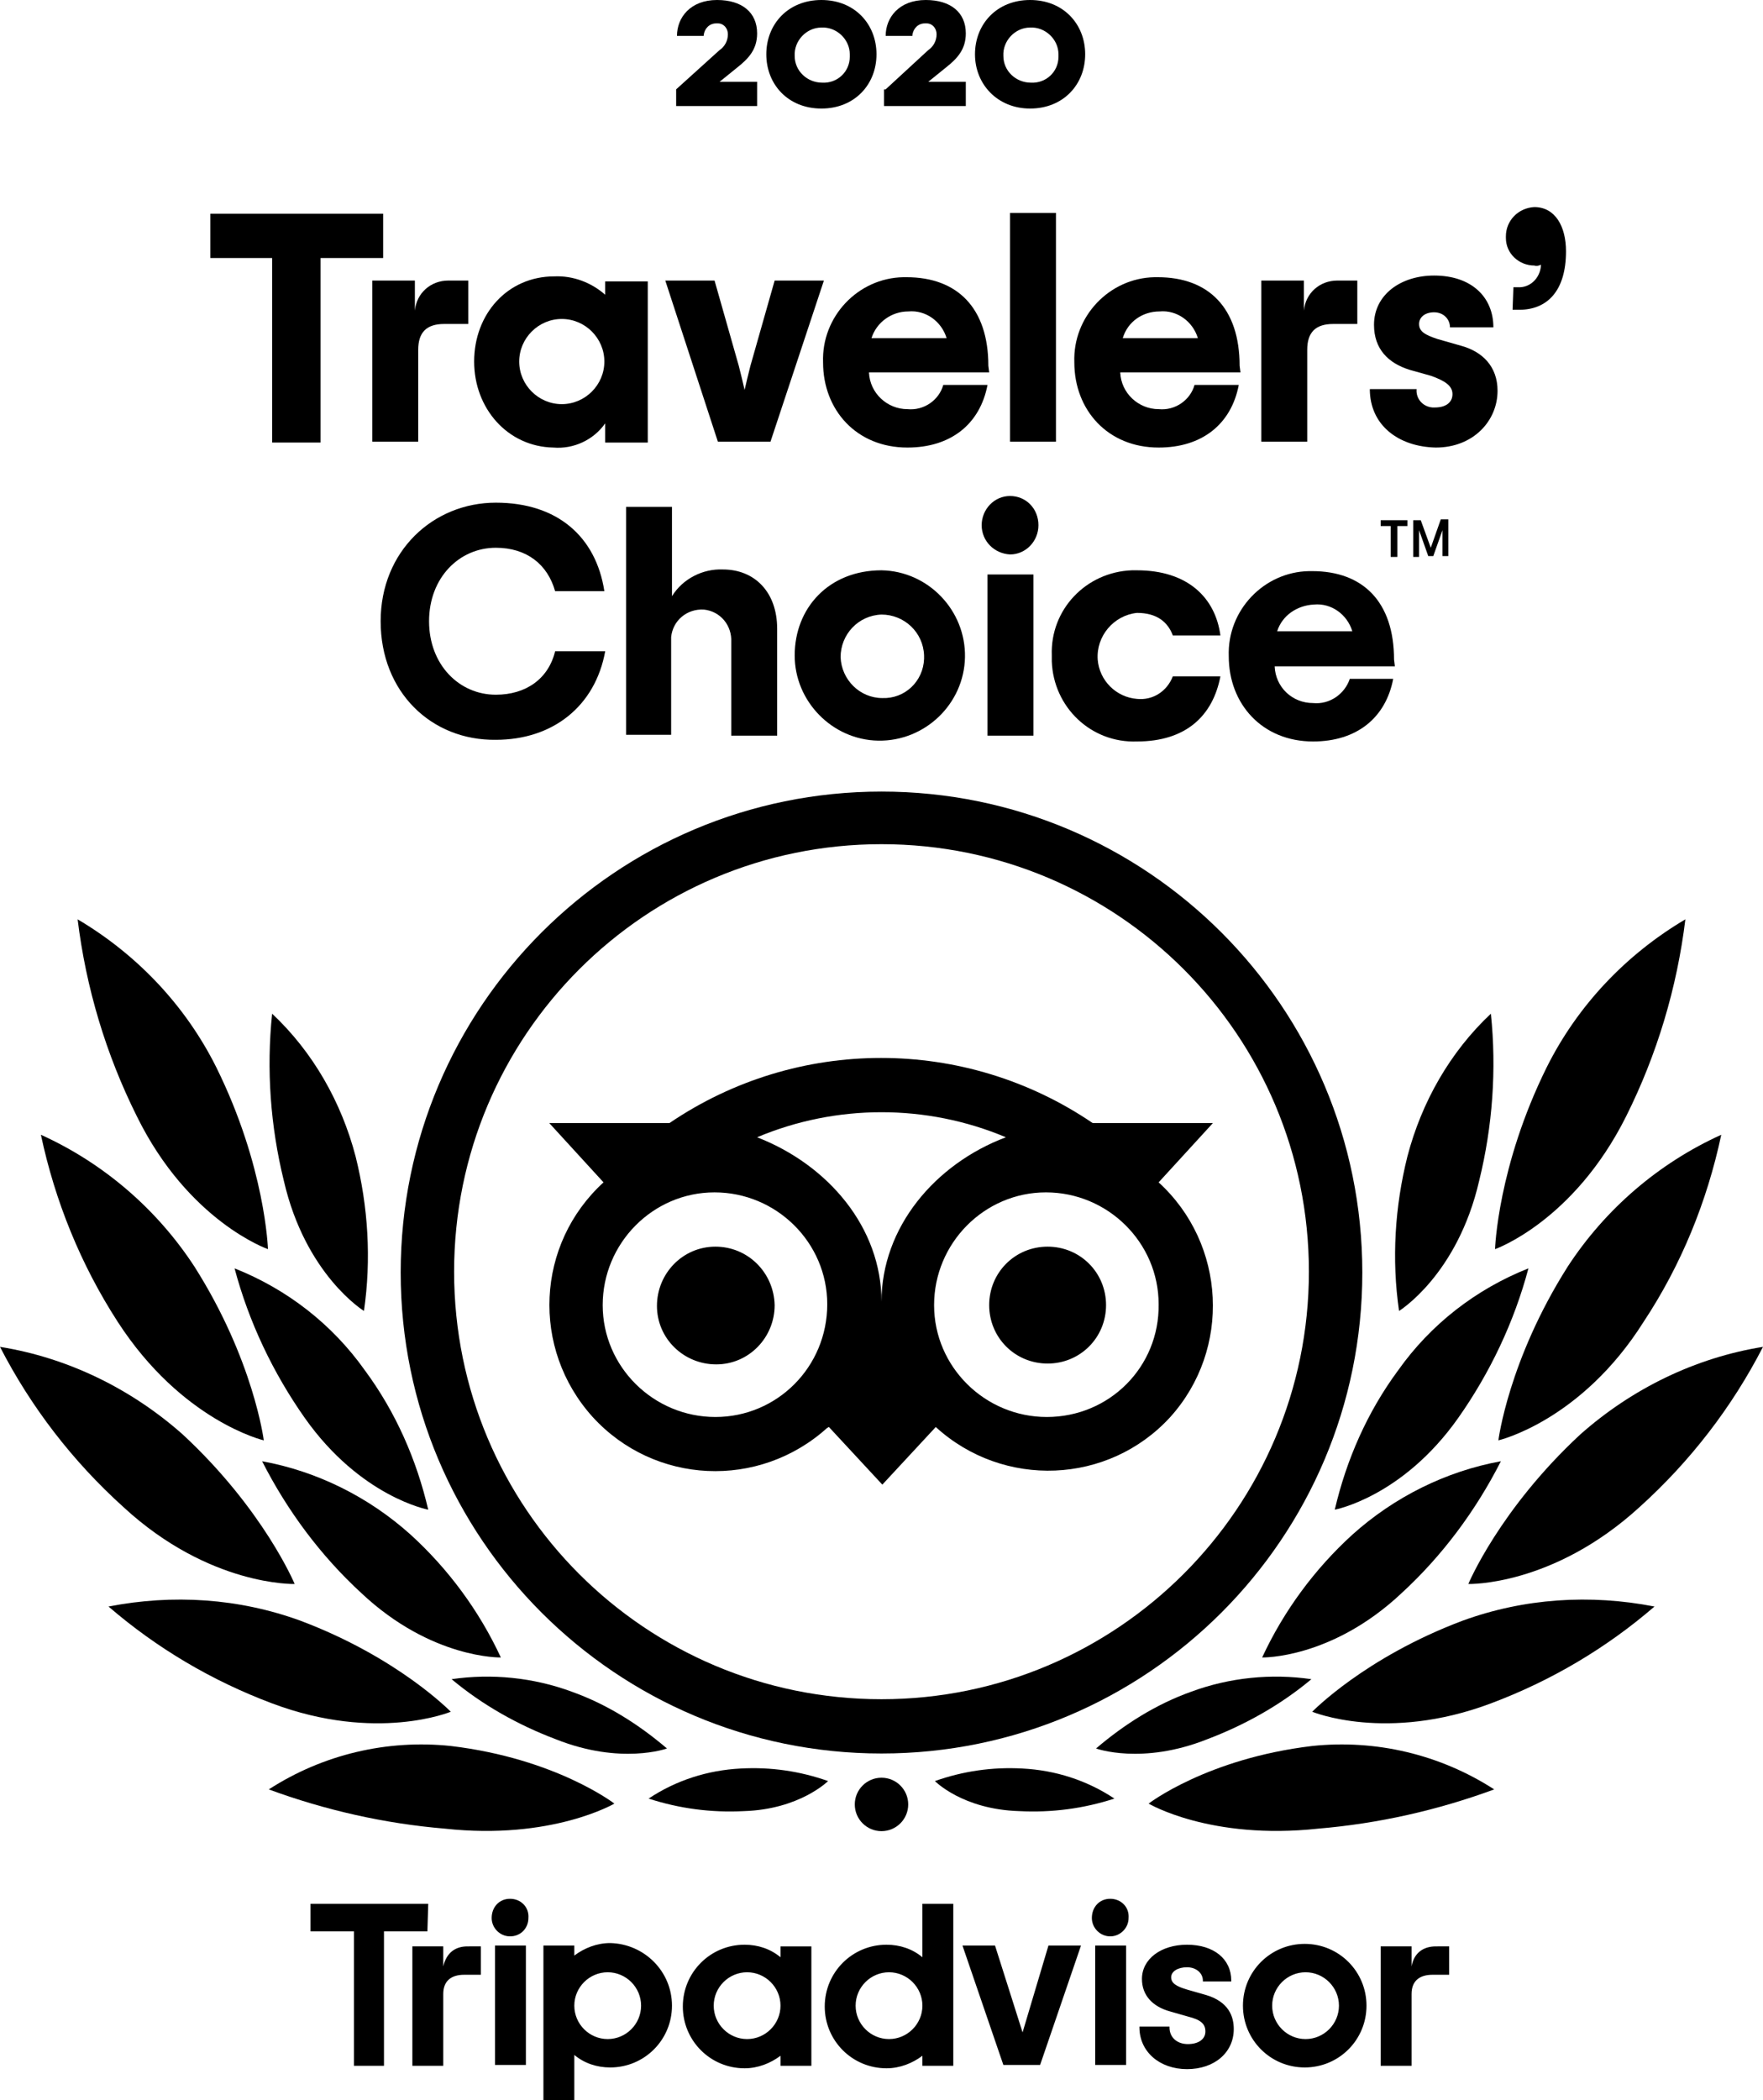 <?xml version="1.0" encoding="utf-8"?>
<!-- Generator: Adobe Illustrator 21.1.0, SVG Export Plug-In . SVG Version: 6.00 Build 0)  -->
<svg version="1.1" id="Ebene_1" xmlns="http://www.w3.org/2000/svg" xmlns:xlink="http://www.w3.org/1999/xlink" x="0px" y="0px"
	 viewBox="0 0 211.2 251.5" style="enable-background:new 0 0 211.2 251.5;" xml:space="preserve">
<title>Asset 16</title>
<g id="Layer_2">
	<g id="Layer_1-2">
		<path d="M81,10.7L86.2,6c0.6-0.4,1-1.1,1-1.9c0-0.7-0.5-1.3-1.2-1.3c-0.1,0-0.1,0-0.2,0c-0.8,0-1.4,0.6-1.5,1.4c0,0,0,0,0,0.1
			h-3.2c0-2.2,1.6-4.3,4.8-4.3c3,0,4.8,1.5,4.8,4c0,1.9-1,3-2.4,4.1l-2.1,1.7h4.5v2.9H81V10.7z"/>
		<path d="M91.8,6.5c0-3.6,2.6-6.5,6.6-6.5c4,0,6.6,2.9,6.6,6.5s-2.6,6.5-6.6,6.5S91.8,10.1,91.8,6.5z M101.8,6.5
			c0-1.8-1.6-3.3-3.4-3.2c-1.8,0-3.3,1.6-3.2,3.4c0,1.8,1.5,3.2,3.3,3.2c1.8,0.1,3.3-1.3,3.3-3.1C101.8,6.7,101.8,6.6,101.8,6.5z"/>
		<path d="M106.1,10.7l5.1-4.7c0.6-0.4,1-1.1,1-1.9c0-0.7-0.5-1.3-1.2-1.3c-0.1,0-0.1,0-0.2,0c-0.8,0-1.4,0.6-1.5,1.4c0,0,0,0,0,0.1
			h-3.2c0-2.2,1.6-4.3,4.8-4.3c3,0,4.8,1.5,4.8,4c0,1.9-1,3-2.4,4.1l-2.1,1.7h4.5v2.9h-9.8V10.7z"/>
		<path d="M116.8,6.5c0-3.6,2.6-6.5,6.6-6.5s6.6,2.9,6.6,6.5s-2.6,6.5-6.6,6.5C119.5,13,116.8,10.1,116.8,6.5z M126.8,6.5
			c0-1.8-1.6-3.3-3.4-3.2c-1.8,0-3.3,1.6-3.2,3.4c0,1.8,1.5,3.2,3.3,3.2c1.8,0.1,3.3-1.3,3.3-3.1C126.8,6.7,126.8,6.6,126.8,6.5z"/>
		<path d="M105.6,94.8c-31.8,0-57.6,25.8-57.6,57.6S73.8,210,105.6,210s57.6-25.8,57.6-57.6S137.4,94.8,105.6,94.8L105.6,94.8z
			 M105.6,203.5c-28.3,0-51.2-22.9-51.2-51.2s22.9-51.2,51.2-51.2s51.2,22.9,51.2,51.2S133.8,203.5,105.6,203.5L105.6,203.5z
			 M92.8,156.3c0,3.9-3.1,7.1-7,7.1s-7.1-3.1-7.1-7s3.1-7.1,7-7.1c0,0,0,0,0,0C89.6,149.3,92.7,152.4,92.8,156.3L92.8,156.3z
			 M132.5,156.3c0,3.9-3.1,7-7,7s-7-3.1-7-7s3.1-7,7-7C129.4,149.3,132.5,152.4,132.5,156.3L132.5,156.3z M138.8,141.6l6.5-7.1
			h-14.4c-15.3-10.4-35.4-10.4-50.7,0H65.8l6.5,7.1c-8.1,7.4-8.7,19.9-1.3,28.1c7.4,8.1,19.9,8.7,28.1,1.3c0.1,0,0.1-0.1,0.2-0.1
			l6.4,6.9l6.4-6.9c8.1,7.4,20.7,6.9,28.1-1.2C147.5,161.6,146.9,149,138.8,141.6L138.8,141.6z M85.7,169.7c-7.4,0-13.5-6-13.5-13.4
			c0-7.4,6-13.5,13.4-13.5c7.4,0,13.5,6,13.5,13.4c0,0,0,0,0,0C99.1,163.7,93.1,169.7,85.7,169.7L85.7,169.7z M105.6,155.9
			c0-8.9-6.4-16.4-14.9-19.7c9.5-4,20.3-4,29.8,0C112,139.4,105.6,147,105.6,155.9z M125.4,169.7c-7.4,0-13.5-6-13.5-13.4
			c0-7.4,6-13.5,13.4-13.5c7.4,0,13.5,6,13.5,13.4c0,0,0,0,0,0C138.9,163.7,132.9,169.7,125.4,169.7z"/>
		<path d="M73.6,216c0,0-7-5.4-19.6-6.9c-7.6-0.8-15.3,1-21.8,5.2c6.8,2.5,13.9,4.1,21.1,4.7C66.1,220.4,73.6,216,73.6,216z"/>
		<path d="M54,205c0,0-6.3-6.5-18-10.9c-7.4-2.7-15.3-3.2-23-1.7c5.8,5,12.4,8.9,19.6,11.6C45.1,208.7,54,205,54,205z"/>
		<path d="M35.3,189.7c0,0-3.7-8.9-13.4-17.9c-6.2-5.5-13.8-9.2-21.9-10.5c3.7,7.2,8.7,13.7,14.8,19.2
			C25.1,190,35.3,189.7,35.3,189.7z"/>
		<path d="M31.6,172.5c0,0-1.2-9.6-8.3-20.8c-4.5-6.9-10.9-12.4-18.4-15.8c1.7,8,4.8,15.6,9.2,22.4
			C21.8,170.2,31.6,172.5,31.6,172.5z"/>
		<path d="M32.1,149.6c0,0-0.3-9.9-6.2-21.8c-3.7-7.4-9.5-13.5-16.6-17.7c1,8.2,3.4,16.2,7.1,23.6C22.6,146.3,32.1,149.6,32.1,149.6
			z"/>
		<path d="M60,198.5c-2.6-5.6-6.3-10.6-10.8-14.7c-5-4.5-11.2-7.6-17.8-8.8c3,5.9,7,11.3,11.9,15.8C51.7,198.7,60,198.5,60,198.5z"
			/>
		<path d="M79.9,209.4c-3.4-2.9-7.2-5.3-11.4-6.8c-4.6-1.7-9.6-2.2-14.4-1.5c3.7,3.1,8,5.5,12.5,7.2
			C74.4,211.4,79.9,209.4,79.9,209.4z"/>
		<path d="M99.2,213.3c-3.4-1.2-6.9-1.7-10.5-1.5c-3.9,0.2-7.7,1.4-11,3.6c3.7,1.2,7.5,1.7,11.4,1.5
			C95.8,216.7,99.2,213.3,99.2,213.3z"/>
		<path d="M51.3,180.8c-1.4-6-3.9-11.7-7.6-16.7c-3.9-5.5-9.3-9.7-15.6-12.2c1.7,6.4,4.6,12.5,8.4,17.9
			C43.2,179.3,51.3,180.8,51.3,180.8z"/>
		<path d="M43.6,157c0.9-6.2,0.5-12.5-1-18.5c-1.7-6.5-5.1-12.5-10-17.1c-0.7,6.7-0.2,13.5,1.4,20C36.6,152.7,43.6,157,43.6,157z"/>
		<path d="M137.6,216c0,0,7-5.4,19.6-6.9c7.6-0.8,15.3,1,21.8,5.2c-6.8,2.5-13.9,4.1-21.1,4.7C145,220.4,137.6,216,137.6,216z"/>
		<path d="M157.2,205c0,0,6.3-6.5,18-10.9c7.4-2.7,15.3-3.2,23-1.7c-5.8,5-12.4,8.9-19.6,11.6C166.1,208.7,157.2,205,157.2,205z"/>
		<path d="M175.9,189.7c0,0,3.7-8.9,13.4-17.9c6.2-5.5,13.8-9.2,21.9-10.5c-3.7,7.2-8.7,13.7-14.8,19.2
			C186,190,175.9,189.7,175.9,189.7z"/>
		<path d="M179.5,172.5c0,0,1.2-9.6,8.3-20.8c4.5-6.9,10.9-12.4,18.4-15.8c-1.7,8-4.8,15.6-9.3,22.4
			C189.4,170.2,179.5,172.5,179.5,172.5z"/>
		<path d="M179.1,149.6c0,0,0.3-9.9,6.2-21.8c3.7-7.4,9.5-13.5,16.6-17.7c-1,8.2-3.4,16.2-7.1,23.6
			C188.5,146.3,179.1,149.6,179.1,149.6z"/>
		<path d="M151.2,198.5c2.6-5.6,6.3-10.6,10.8-14.7c5-4.5,11.2-7.6,17.8-8.8c-3,5.9-7,11.3-11.9,15.8
			C159.5,198.7,151.2,198.5,151.2,198.5z"/>
		<path d="M131.3,209.4c3.4-2.9,7.2-5.3,11.4-6.8c4.6-1.7,9.6-2.2,14.4-1.5c-3.7,3.1-8,5.5-12.5,7.2
			C136.8,211.4,131.3,209.4,131.3,209.4z"/>
		<path d="M112,213.3c3.4-1.2,6.9-1.7,10.5-1.5c3.9,0.2,7.7,1.4,11,3.6c-3.7,1.2-7.5,1.7-11.4,1.5C115.3,216.7,112,213.3,112,213.3z
			"/>
		<path d="M159.9,180.8c1.4-6,3.9-11.7,7.6-16.7c3.9-5.5,9.3-9.7,15.6-12.2c-1.7,6.4-4.6,12.5-8.4,17.9
			C168,179.3,159.9,180.8,159.9,180.8z"/>
		<path d="M167.6,157c-0.9-6.2-0.5-12.5,1-18.5c1.7-6.5,5.1-12.5,10-17.1c0.7,6.7,0.2,13.5-1.4,20C174.6,152.7,167.6,157,167.6,157z
			"/>
		<circle cx="105.6" cy="216.1" r="3.2"/>
		<path d="M45.9,30.9h-7.5v22.1h-5.8V30.9h-7.4v-5.3h20.7V30.9z"/>
		<path d="M56.1,33.6v5.2h-2.9c-2.1,0-3.1,1-3.1,3.1v11h-5.5V33.6h5.1v3.6c0.2-2.1,1.9-3.6,4-3.6H56.1z"/>
		<path d="M56.8,43.3c0-5.7,4-10.2,9.6-10.2c2.2-0.1,4.4,0.7,6.1,2.2v-1.6h5.1v19.3h-5.1v-2.3c-1.4,2-3.8,3.1-6.2,2.9
			C60.8,53.5,56.8,48.9,56.8,43.3z M72.4,43.3c0-2.8-2.3-5.1-5.1-5.1c-2.8,0-5.1,2.3-5.1,5.1c0,0,0,0,0,0c0,2.8,2.3,5.1,5.1,5.1
			S72.4,46.1,72.4,43.3C72.4,43.3,72.4,43.3,72.4,43.3z"/>
		<path d="M79.7,33.6h5.9l2.9,10.2c0.3,1.2,0.5,2,0.7,2.9c0.2-0.9,0.4-1.7,0.7-2.9l2.9-10.2h5.9l-6.4,19.3h-6.3L79.7,33.6z"/>
		<path d="M118.5,44.6h-14.4c0.1,2.5,2.2,4.4,4.6,4.4c2,0.2,3.8-1.1,4.3-2.9h5.3c-0.9,4.7-4.4,7.5-9.6,7.5
			c-6.1,0-10.1-4.5-10.1-10.2c-0.2-5.5,4.2-10.1,9.6-10.2c0.1,0,0.2,0,0.4,0c6.1,0,9.8,3.7,9.8,10.6L118.5,44.6z M104.4,40.5h9
			c-0.6-2-2.5-3.4-4.6-3.2C106.8,37.3,105,38.6,104.4,40.5L104.4,40.5z"/>
		<path d="M121,25.5h5.5v27.4H121V25.5z"/>
		<path d="M148.6,44.6h-14.4c0.1,2.5,2.2,4.4,4.6,4.4c2,0.2,3.8-1.1,4.3-2.9h5.3c-0.9,4.7-4.4,7.5-9.6,7.5
			c-6.1,0-10.1-4.5-10.1-10.2c-0.2-5.5,4.2-10.1,9.6-10.2c0.1,0,0.2,0,0.4,0c6.1,0,9.8,3.7,9.8,10.6L148.6,44.6z M134.5,40.5h9
			c-0.6-2-2.5-3.4-4.6-3.2C136.9,37.3,135.1,38.5,134.5,40.5L134.5,40.5z"/>
		<path d="M162.6,33.6v5.2h-2.9c-2.1,0-3.1,1-3.1,3.1v11h-5.5V33.6h5.1v3.6c0.2-2.1,1.9-3.6,4-3.6H162.6z"/>
		<path d="M164.1,46.6h5.6c-0.1,1.1,0.7,2.1,1.9,2.2c0.1,0,0.2,0,0.3,0c1.3,0,2.1-0.6,2.1-1.6s-0.9-1.6-2.6-2.2l-2.5-0.7
			c-2.6-0.8-4.3-2.5-4.3-5.4c0-3.6,3.2-5.9,7.2-5.9c4.5,0,7.1,2.6,7.1,6.2h-5.2c0-1-0.8-1.8-1.9-1.8c0,0,0,0,0,0
			c-1.1,0-1.8,0.6-1.8,1.4c0,0.9,0.7,1.3,2.2,1.8l2.8,0.8c2.6,0.7,4.4,2.5,4.4,5.4c0,3.6-2.9,6.8-7.4,6.8
			C167.5,53.5,164.1,50.9,164.1,46.6z"/>
		<path d="M181.3,34.4h0.5c1.5,0.1,2.7-1.1,2.8-2.6c0,0,0-0.1,0-0.1c-0.2,0.1-0.5,0.2-0.8,0.1c-1.8,0-3.4-1.4-3.4-3.3
			c0-0.1,0-0.1,0-0.2c0-1.9,1.5-3.4,3.4-3.5c0,0,0,0,0,0c2.5,0,3.8,2.3,3.8,5.3c0,4.8-2.3,7-5.6,7h-0.8L181.3,34.4z"/>
		<path d="M45.6,74.4c0-8.4,6.3-14.2,13.8-14.2c7.4,0,12,4.1,13,10.6h-5.9c-0.9-3.2-3.4-5.2-7.1-5.2c-4.4,0-8,3.6-8,8.8
			s3.6,8.8,8,8.8c3.6,0,6.3-1.9,7.1-5.2h6c-1.2,6.6-6.3,10.6-13.1,10.6C51.7,88.7,45.6,82.9,45.6,74.4z"/>
		<path d="M75,60.7h5.5v10.7c1.3-2.1,3.7-3.3,6.1-3.2c3.8,0,6.5,2.7,6.5,7.1v12.8h-5.5V76.9c0.1-2-1.3-3.7-3.3-3.9
			c-2-0.1-3.7,1.3-3.9,3.3c0,0.2,0,0.4,0,0.5v11.2H75V60.7z"/>
		<path d="M95.2,78.5c0-5.7,4.1-10.2,10.4-10.2c5.6,0.1,10.1,4.8,10,10.4s-4.8,10.1-10.4,10C99.7,88.6,95.2,84,95.2,78.5z
			 M110.7,78.5c-0.1-2.8-2.4-4.9-5.1-4.9c-2.8,0.1-4.9,2.4-4.9,5.1c0.1,2.7,2.3,4.9,5,4.9c2.7,0.1,4.9-2,5-4.7
			C110.7,78.7,110.7,78.6,110.7,78.5z"/>
		<path d="M117.6,62.9c0-1.9,1.5-3.5,3.4-3.5s3.4,1.5,3.4,3.5c0,1.9-1.5,3.5-3.4,3.5l0,0C119.1,66.3,117.6,64.8,117.6,62.9
			C117.6,62.9,117.6,62.9,117.6,62.9z M118.3,68.8h5.5v19.3h-5.5V68.8z"/>
		<path d="M126,78.5c-0.2-5.5,4.1-10,9.6-10.2c0.2,0,0.4,0,0.6,0c6.1,0,9.4,3.3,10,7.8h-5.7c-0.6-1.6-1.9-2.7-4.3-2.7
			c-2.8,0.3-4.9,2.8-4.7,5.6c0.2,2.5,2.2,4.5,4.7,4.7c1.9,0.2,3.6-0.9,4.3-2.7h5.7c-0.9,4.7-4.1,7.8-10,7.8
			c-5.5,0.2-10-4.1-10.2-9.6C126,78.9,126,78.7,126,78.5z"/>
		<path d="M167.1,79.8h-14.4c0.1,2.5,2.1,4.4,4.6,4.4c2,0.2,3.8-1.1,4.4-2.9h5.2c-0.9,4.7-4.4,7.5-9.6,7.5
			c-6.1,0-10.1-4.5-10.1-10.2c-0.2-5.5,4.2-10.1,9.6-10.2c0.1,0,0.2,0,0.4,0c6.1,0,9.8,3.7,9.8,10.6L167.1,79.8z M153,75.6h9
			c-0.6-2-2.5-3.4-4.6-3.2C155.4,72.5,153.6,73.7,153,75.6z"/>
		<polygon points="165.4,62.3 168.6,62.3 168.6,63 167.4,63 167.4,66.7 166.6,66.7 166.6,63 165.4,63 		"/>
		<path d="M171.4,65.6l-1.2-3.3h-0.9v4.4h0.7v-2.5c0-0.2,0-0.4,0-0.7l1.1,3.1h0.6l1.1-3.1c0,0.2,0,0.4,0,0.7v2.4h0.7v-4.4h-0.9
			L171.4,65.6z"/>
	</g>
</g>
<path d="M53.1,235.5l0-2.4h-3.7l0,14.3l3.7,0l0-8.6c0-1.6,1-2.3,2.5-2.3h2l0-3.4H56C54.6,233.1,53.5,233.8,53.1,235.5z M61.1,227.4
	c-1.3,0-2.2,1-2.2,2.3c0,1.2,1,2.2,2.2,2.2c1.3,0,2.2-1,2.2-2.2C63.4,228.4,62.4,227.4,61.1,227.4z M59.3,247.3H63l0-14.3h-3.7
	L59.3,247.3z M80.5,240.2c0,4.1-3.3,7.4-7.4,7.4c-1.6,0-3.1-0.5-4.3-1.5v5.4h-3.7l0-18.5h3.7v1.2c1.2-0.9,2.7-1.5,4.3-1.5
	C77.2,232.8,80.5,236.1,80.5,240.2z M76.8,240.2c0-2.2-1.8-4-4-4c-2.2,0-4,1.8-4,4c0,2.2,1.8,4,4,4C75,244.2,76.8,242.4,76.8,240.2z
	 M144.4,238.9l-2.1-0.6c-1.4-0.4-2-0.8-2-1.5c0-0.7,0.8-1.2,1.9-1.2c1.1,0,1.9,0.7,1.9,1.6v0.1h3.4v-0.1c0-2.6-2.1-4.3-5.3-4.3
	c-3.1,0-5.4,1.7-5.4,4.1c0,1.9,1.2,3.3,3.4,3.9l2.1,0.6c1.6,0.4,2.1,0.9,2.1,1.8c0,0.9-0.8,1.5-2.1,1.5c-1.3,0-2.2-0.8-2.2-2v-0.1
	h-3.6v0.1c0,2.9,2.4,5,5.7,5c3.3,0,5.6-2,5.6-4.8C147.8,241.5,147.2,239.7,144.4,238.9z M93.5,233.1h3.7l0,14.3h-3.7v-1.2
	c-1.2,0.9-2.7,1.5-4.3,1.5c-4.1,0-7.4-3.3-7.4-7.4c0-4.1,3.3-7.4,7.4-7.4c1.6,0,3.1,0.5,4.3,1.5V233.1z M93.5,240.2L93.5,240.2
	c0-2.2-1.8-4-4-4c-2.2,0-4,1.8-4,4c0,2.2,1.8,4,4,4C91.7,244.2,93.5,242.4,93.5,240.2z M110.5,228h3.7l0,19.4h-3.7v-1.2
	c-1.2,0.9-2.7,1.5-4.3,1.5c-4.1,0-7.4-3.3-7.4-7.4c0-4.1,3.3-7.4,7.4-7.4c1.6,0,3.1,0.5,4.3,1.5L110.5,228z M110.5,240.2
	c0-2.2-1.8-4-4-4c-2.2,0-4,1.8-4,4c0,2.2,1.8,4,4,4C108.7,244.2,110.5,242.4,110.5,240.2z M131.2,247.3h3.7l0-14.3h-3.7L131.2,247.3
	z M133,227.4c-1.3,0-2.2,1-2.2,2.3c0,1.2,1,2.2,2.2,2.2s2.2-1,2.2-2.2C135.3,228.4,134.3,227.4,133,227.4z M163.7,240.2
	c0,4.1-3.3,7.4-7.4,7.4c-4.1,0-7.4-3.3-7.4-7.4s3.3-7.4,7.4-7.4C160.4,232.8,163.7,236.1,163.7,240.2z M160.4,240.2c0-2.2-1.8-4-4-4
	c-2.2,0-4,1.8-4,4c0,2.2,1.8,4,4,4C158.6,244.2,160.4,242.4,160.4,240.2z M51.3,228H37.2v3.3h5.2l0,16.1H46l0-16.1h5.2L51.3,228
	L51.3,228z M122.5,243.4l-3.3-10.4h-3.9l4.9,14.3h4.4l4.9-14.3h-3.9L122.5,243.4z M169.1,235.5l0-2.4h-3.7v14.3h3.7v-8.6
	c0-1.6,1-2.3,2.5-2.3h2l0-3.4H172C170.6,233.1,169.4,233.8,169.1,235.5z"/>
</svg>
